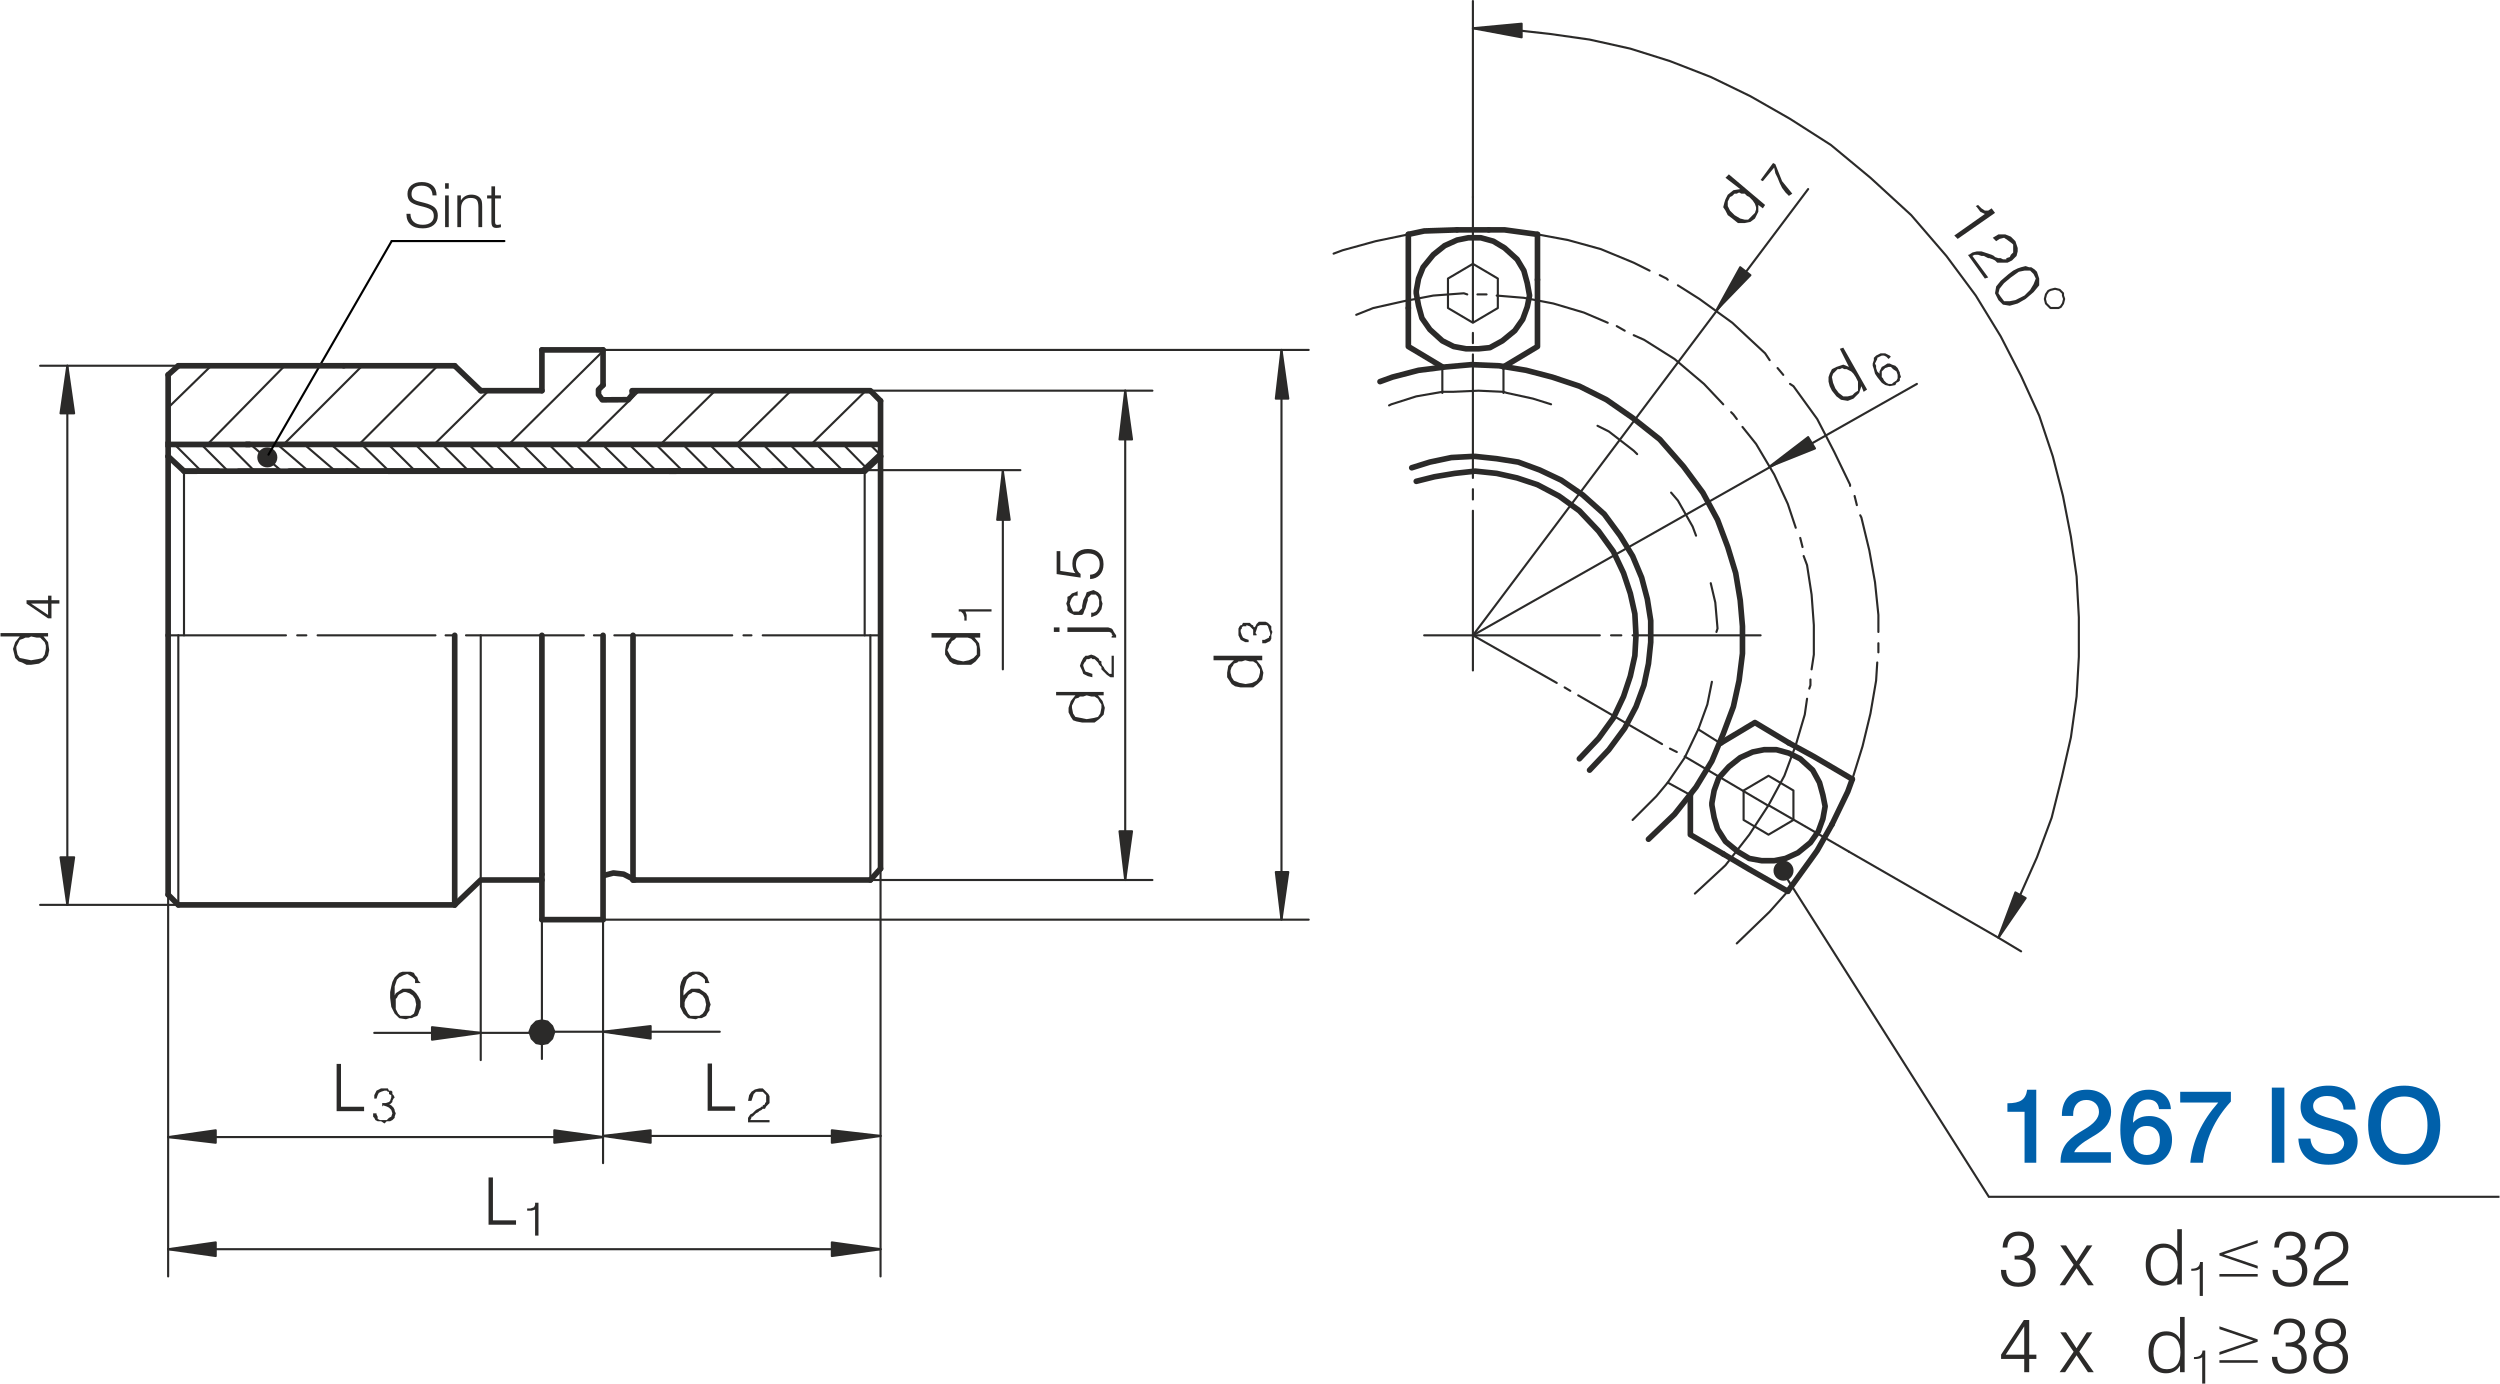 <?xml version="1.0" encoding="UTF-8"?> <svg xmlns="http://www.w3.org/2000/svg" xmlns:xlink="http://www.w3.org/1999/xlink" xml:space="preserve" width="1048px" height="580px" version="1.1" style="shape-rendering:geometricPrecision; text-rendering:geometricPrecision; image-rendering:optimizeQuality; fill-rule:evenodd; clip-rule:evenodd" viewBox="0 0 65562 36299"> <defs> <style type="text/css"> .str7 {stroke:#2B2A29;stroke-width:56;stroke-miterlimit:22.926} .str0 {stroke:#2B2A29;stroke-width:148;stroke-linecap:round;stroke-linejoin:round;stroke-miterlimit:22.926} .str2 {stroke:#2B2A29;stroke-width:150;stroke-linecap:round;stroke-linejoin:round;stroke-miterlimit:22.926} .str1 {stroke:#2B2A29;stroke-width:56;stroke-linecap:round;stroke-linejoin:round;stroke-miterlimit:22.926} .str5 {stroke:black;stroke-width:56;stroke-linecap:round;stroke-linejoin:round;stroke-miterlimit:22.926} .str6 {stroke:#2B2A29;stroke-width:56;stroke-linecap:round;stroke-linejoin:round;stroke-miterlimit:22.926} .str4 {stroke:#2B2A29;stroke-width:150;stroke-linecap:square;stroke-miterlimit:22.926} .str3 {stroke:#2B2A29;stroke-width:150;stroke-linecap:square;stroke-linejoin:round;stroke-miterlimit:22.926} .fil0 {fill:none} .fil2 {fill:none;fill-rule:nonzero} .fil1 {fill:#2B2A29} .fil5 {fill:#2B2A29} .fil3 {fill:#2B2A29;fill-rule:nonzero} .fil6 {fill:#2B2A29;fill-rule:nonzero} .fil4 {fill:#0060AA;fill-rule:nonzero} </style> </defs> <g id="Layer_x0020_2">  <line class="fil0 str0" x1="9089" y1="12362" x2="22392" y2="12362"></line> <line class="fil0 str0" x1="5709" y1="12362" x2="4817" y2="12362"></line> <line class="fil0 str0" x1="6614" y1="12362" x2="9089" y2="12362"></line> <line class="fil0 str0" x1="6614" y1="12362" x2="6252" y2="12362"></line> <circle class="fil1" cx="7000" cy="12000" r="263"></circle> <line class="fil2 str1" x1="5269" y1="12362" x2="4567" y2="11660"></line> <line class="fil2 str1" x1="5970" y1="12362" x2="5269" y2="11660"></line> <line class="fil2 str1" x1="6675" y1="12369" x2="5970" y2="11660"></line> <line class="fil2 str1" x1="9521" y1="12388" x2="8705" y2="11689"></line> <line class="fil2 str1" x1="8794" y1="12367" x2="7979" y2="11668"></line> <line class="fil2 str1" x1="8066" y1="12347" x2="7251" y2="11648"></line> <line class="fil2 str1" x1="7371" y1="12355" x2="6555" y2="11656"></line> <g id="_2209235041344"> <line class="fil2 str1" x1="10223" y1="12389" x2="9476" y2="11660"></line> <line class="fil2 str1" x1="10885" y1="12362" x2="10177" y2="11660"></line> </g> <line class="fil2 str1" x1="11586" y1="12362" x2="10885" y2="11660"></line> <line class="fil2 str1" x1="12287" y1="12362" x2="11586" y2="11660"></line> <line class="fil2 str1" x1="12988" y1="12362" x2="12287" y2="11660"></line> <line class="fil2 str1" x1="13690" y1="12362" x2="12988" y2="11660"></line> <line class="fil2 str1" x1="14391" y1="12362" x2="13690" y2="11660"></line> <line class="fil2 str1" x1="15092" y1="12362" x2="14391" y2="11660"></line> <line class="fil2 str1" x1="15813" y1="12371" x2="15092" y2="11660"></line> <line class="fil2 str1" x1="16521" y1="12378" x2="15793" y2="11660"></line> <line class="fil2 str1" x1="17230" y1="12378" x2="16495" y2="11660"></line> <line class="fil2 str1" x1="17903" y1="12362" x2="17196" y2="11660"></line> <line class="fil2 str1" x1="18604" y1="12362" x2="17903" y2="11660"></line> <line class="fil2 str1" x1="19306" y1="12362" x2="18604" y2="11660"></line> <line class="fil2 str1" x1="20007" y1="12362" x2="19306" y2="11660"></line> <line class="fil2 str1" x1="20708" y1="12362" x2="20007" y2="11660"></line> <line class="fil2 str1" x1="21409" y1="12362" x2="20708" y2="11660"></line> <line class="fil2 str1" x1="22111" y1="12362" x2="21409" y2="11660"></line> <line class="fil2 str1" x1="22742" y1="12304" x2="22111" y2="11660"></line> <line class="fil2 str1" x1="23075" y1="11926" x2="22812" y2="11660"></line> <line class="fil2 str2" x1="17541" y1="12362" x2="22584" y2="12362"></line> <line class="fil2 str2" x1="10171" y1="12362" x2="17727" y2="12362"></line> <line class="fil0 str3" x1="4398" y1="11660" x2="6479" y2="11661"></line> <line class="fil0 str4" x1="6502" y1="11659" x2="23037" y2="11659"></line> <line class="fil0 str5" x1="10263" y1="6324" x2="7030" y2="11928"></line> <line class="fil0 str5" x1="10263" y1="6324" x2="13219" y2="6324"></line> <path class="fil3" d="M10650 5610l105 0c1,90 30,161 86,211 57,50 136,76 238,76 90,0 160,-21 212,-61 51,-41 77,-96 77,-167 0,-66 -18,-116 -54,-151 -36,-34 -108,-65 -215,-93l-110 -27c-118,-31 -199,-69 -245,-116 -45,-46 -67,-112 -67,-196 0,-94 34,-169 102,-225 69,-57 160,-85 274,-85 121,0 216,31 284,93 68,61 103,147 104,258l-107 0c-2,-82 -27,-145 -77,-189 -49,-45 -119,-67 -209,-67 -84,0 -149,19 -196,57 -46,38 -69,92 -69,161 0,53 15,95 45,125 30,31 80,55 150,72l135 34c133,33 226,75 280,126 54,51 80,122 80,212 0,103 -35,184 -106,244 -70,60 -167,89 -289,89 -137,0 -243,-32 -317,-97 -74,-64 -111,-156 -111,-277l0 -7z"></path> <path id="1" class="fil3" d="M11664 4951l0 -144 96 0 0 144 -96 0zm0 1008l0 -832 96 0 0 832 -96 0z"></path> <path id="2" class="fil3" d="M11985 5959l0 -832 93 0 0 133c31,-51 70,-89 116,-115 46,-26 99,-39 159,-39 58,0 108,11 151,31 43,20 77,49 100,87 12,19 20,42 25,70 5,27 8,72 8,135l0 24 0 506 -99 0 0 -516c0,-97 -15,-163 -45,-198 -30,-35 -83,-52 -159,-52 -77,0 -139,24 -184,74 -45,49 -67,116 -67,201l0 491 -98 0z"></path> <path id="3" class="fil3" d="M12975 4888l0 239 154 0 0 79 -154 0 0 606c0,35 5,59 14,70 9,12 24,18 47,18 10,0 21,-1 34,-3 13,-2 32,-6 58,-12l1 77c-23,6 -45,11 -64,14 -19,3 -37,4 -55,4 -47,0 -81,-12 -101,-36 -20,-25 -30,-69 -30,-132l0 -606 -113 0 0 -79 113 0 0 -239 96 0z"></path> <line class="fil0 str1" x1="5527" y1="9596" x2="4398" y2="10696"></line> <line class="fil0 str1" x1="5409" y1="11679" x2="7456" y2="9596"></line> <line class="fil0 str1" x1="11470" y1="9596" x2="9382" y2="11684"></line> <line class="fil0 str1" x1="9495" y1="9591" x2="7408" y2="11678"></line> <line class="fil0 str1" x1="11388" y1="11649" x2="12807" y2="10250"></line> <line class="fil0 str1" x1="15808" y1="9210" x2="13321" y2="11674"></line> <line class="fil0 str1" x1="15319" y1="11670" x2="16759" y2="10250"></line> <line class="fil0 str1" x1="18750" y1="10250" x2="17315" y2="11660"></line> <line class="fil0 str1" x1="19301" y1="11665" x2="20741" y2="10250"></line> <line class="fil0 str1" x1="22702" y1="10250" x2="21241" y2="11686"></line> <line class="fil0 str1" x1="22553" y1="12360" x2="23088" y2="11855"></line> <path class="fil0 str0" d="M6894 12360l356 0m1754 0l10905 0m-13015 -2764l-2229 0m181 2767l2048 -3m0 -2764l2110 0m0 2764l-1427 0"></path> <line class="fil0 str0" x1="22821" y1="10250" x2="23088" y2="10517"></line> <path class="fil0 str1" d="M46384 21125l2110 1219m-9865 -5676l0 -3268m0 -297l0 -268m0 -297l0 -3239m0 -297l0 -268m0 -297l0 -3268m0 11499l-1278 0m1278 0l2199 1248m208 119l148 89m208 119l2199 1278m208 119l179 89m208 119l2169 1277m-7726 -3536l0 -921 3328 0m297 0l268 0m297 0l3357 0"></path> <path class="fil0 str0" d="M23088 11973l0 -1456m-18690 -683l0 2139m7518 -2377l683 654m27724 -2912l0 -1189m4011 15749l862 505m-862 -505l0 -1040"></path> <line class="fil0 str1" x1="44334" y1="20858" x2="43740" y2="20531"></line> <path class="fil0 str0" d="M44334 20858l0 0m802 -1367l-29 0"></path> <line class="fil0 str1" x1="45107" y1="19491" x2="44542" y2="19135"></line> <path class="fil0 str0" d="M45136 19491l892 -535 891 535m-9984 -10400l0 -1010m0 1010l892 535 0 0"></path> <path class="fil0 str1" d="M37827 9626l0 683m1604 0l0 -683"></path> <path class="fil0 str0" d="M39431 9626l0 0 892 -535 0 -1010m-3388 -743l0 -1189m0 1189l0 743m3388 0l0 -743m7250 12510l1010 594m-1693 2942l-1040 -594 -654 -387m1723 -2912l654 357"></path> <path class="fil0 str1" d="M47038 21512l-654 386m654 -386l0 -773 -654 -386 -653 386 0 773 653 386m-7755 -13431l654 -386 0 -773 -654 -386 -654 386 0 773 654 386z"></path> <line class="fil0 str0" x1="14204" y1="22938" x2="14204" y2="16668"></line> <line class="fil0 str0" x1="14204" y1="22938" x2="14204" y2="24127"></line> <polyline class="fil0 str0" points="11916,23740 12599,23087 14204,23087 "></polyline> <line class="fil0 str0" x1="11916" y1="23740" x2="4665" y2="23740"></line> <line class="fil0 str6" x1="12599" y1="23087" x2="12599" y2="16668"></line> <line class="fil0 str0" x1="11916" y1="16668" x2="11916" y2="23740"></line> <line class="fil0 str1" x1="22821" y1="16668" x2="22821" y2="23087"></line> <line class="fil0 str0" x1="14204" y1="9180" x2="14204" y2="10250"></line> <line class="fil0 str0" x1="15808" y1="10101" x2="15808" y2="9180"></line> <line class="fil0 str0" x1="15808" y1="16668" x2="15808" y2="24127"></line> <line class="fil0 str0" x1="14204" y1="10250" x2="12599" y2="10250"></line> <line class="fil0 str0" x1="22821" y1="23087" x2="23088" y2="22790"></line> <line class="fil0 str1" x1="4814" y1="16668" x2="4814" y2="12360"></line> <line class="fil0 str0" x1="4398" y1="11973" x2="4398" y2="16668"></line> <line class="fil0 str0" x1="16594" y1="23087" x2="16594" y2="16668"></line> <line class="fil0 str1" x1="4665" y1="16668" x2="4665" y2="23740"></line> <line class="fil0 str0" x1="23088" y1="11973" x2="23088" y2="22790"></line> <line class="fil0 str1" x1="22672" y1="16668" x2="22672" y2="12360"></line> <line class="fil0 str0" x1="22672" y1="12360" x2="20265" y2="12360"></line> <line class="fil0 str0" x1="22672" y1="12360" x2="23088" y2="11973"></line> <line class="fil0 str0" x1="22797" y1="10250" x2="16575" y2="10250"></line> <line class="fil0 str0" x1="16594" y1="23087" x2="22821" y2="23087"></line> <line class="fil0 str0" x1="14204" y1="24127" x2="15808" y2="24127"></line> <line class="fil0 str0" x1="9004" y1="9596" x2="11916" y2="9596"></line> <line class="fil0 str0" x1="4398" y1="9834" x2="4665" y2="9596"></line> <line class="fil0 str0" x1="4398" y1="23473" x2="4665" y2="23740"></line> <line class="fil0 str0" x1="4814" y1="12360" x2="4398" y2="11973"></line> <line class="fil0 str0" x1="15808" y1="9180" x2="14204" y2="9180"></line> <line class="fil0 str1" x1="7488" y1="16668" x2="4398" y2="16668"></line> <line class="fil0 str1" x1="8023" y1="16668" x2="7785" y2="16668"></line> <line class="fil0 str1" x1="11410" y1="16668" x2="8320" y2="16668"></line> <line class="fil0 str1" x1="11916" y1="16668" x2="11678" y2="16668"></line> <line class="fil0 str1" x1="15303" y1="16668" x2="12213" y2="16668"></line> <line class="fil0 str1" x1="15808" y1="16668" x2="15570" y2="16668"></line> <line class="fil0 str1" x1="19196" y1="16668" x2="16105" y2="16668"></line> <line class="fil0 str1" x1="19701" y1="16668" x2="19493" y2="16668"></line> <line class="fil0 str1" x1="23088" y1="16668" x2="19998" y2="16668"></line> <line class="fil0 str0" x1="4398" y1="16668" x2="4398" y2="23473"></line> <polyline class="fil0 str0" points="38213,6031 37351,6060 36935,6149 "></polyline> <path class="fil0 str1" d="M48583 20442l268 -862 208 -861 148 -862 30 -476m30 -267l0 -238m0 -297l0 -446 -89 -861 -149 -832 -208 -862 -30 -59m-89 -268l-59 -238m-119 -267l0 -30 -416 -861 -446 -862 -624 -862 -89 -59m-178 -238l-149 -178m-208 -208l-119 -179 -861 -802 -862 -624 -565 -357m-267 -148l-30 -30 -178 -89m-268 -119l-416 -208 -861 -356 -862 -238 -802 -149m-3388 0l-861 179 -862 237 -238 89m11410 14471l416 -772 298 -802 237 -803 60 -416m59 -267l30 -89 0 -149m30 -267l59 -387 0 -772 -59 -802 -119 -773 -89 -238m-30 -237l-60 -238m-118 -268l-208 -624 -357 -772 -475 -802 -357 -446m-149 -208l-89 -119 -59 -60m-208 -207l-505 -535 -773 -654 -802 -505 -268 -119m-237 -119l-208 -119m-238 -89l-624 -267 -802 -238 -773 -149 -713 -59m-267 -30l-238 0m-268 0l-89 -30 -802 60 -773 148 -802 179 -446 178m8885 15184l802 -743 624 -802 505 -773"></path> <path class="fil0 str0" d="M41422 19907l505 -535 387 -535 267 -564 178 -535 119 -535 30 -535 -30 -564 -119 -535 -178 -535 -267 -565 -387 -535 -505 -534 -535 -387 -564 -297 -535 -178 -535 -119 -565 -59 -535 59 -534 89 -476 119m4547 7577l505 -535 416 -564 297 -565 208 -564 119 -565 59 -564 0 -565 -89 -565 -149 -564 -237 -565 -327 -535 -416 -564 -565 -505 -564 -387 -565 -267 -564 -208 -565 -89 -565 -60 -59 0 -565 30 -564 119 -476 149"></path> <polyline class="fil0 str1" points="37827,10280 37143,10399 36489,10607 36430,10636 "></polyline> <polyline class="fil0 str0" points="43235,22017 43918,21363 44483,20650 44899,19967 45196,19253 45463,18540 45612,17857 45701,17144 45701,16431 45642,15747 45523,15034 45315,14351 45047,13637 44661,12924 44156,12241 43532,11528 42819,10963 42135,10488 41422,10131 40709,9893 40026,9715 39312,9596 38599,9566 37916,9626 37203,9715 36519,9893 36192,10012 "></polyline> <path class="fil0 str1" d="M42819 21512l624 -624 297 -357 446 -654 326 -683 30 -59m-5111 -8855l-653 -30 -684 30 -267 0m6715 8855l238 -654 119 -594m119 -1308l29 -89 -59 -683 -119 -506m-386 -1248l-89 -237 -387 -684 -178 -208m-891 -1010l-90 -89 -653 -505 -297 -149m-1219 -564l-475 -149 -684 -149 -89 -29"></path> <polyline class="fil0 str0" points="40323,6149 39461,6031 39045,6031 "></polyline> <polyline class="fil0 str1" points="45552,24751 46414,23919 46890,23384 "></polyline> <polygon class="fil0 str0" points="44899,21125 44958,21452 45047,21749 45255,22076 45582,22344 45879,22522 46206,22581 46533,22581 46830,22522 47157,22373 47484,22106 47692,21809 47811,21482 47870,21155 47811,20858 47722,20531 47543,20204 47216,19907 46919,19759 46592,19669 46266,19669 45968,19729 45642,19877 45344,20115 45077,20412 44958,20739 44899,21066 "></polygon> <polyline class="fil0 str0" points="37143,7694 37203,8021 37292,8348 37500,8645 37827,8942 38124,9091 38451,9151 38778,9151 39075,9121 39402,8942 39728,8675 39936,8378 40055,8051 40115,7754 40055,7427 39966,7100 39788,6803 39461,6506 39164,6328 38837,6238 38510,6238 38213,6298 37886,6446 37589,6684 37322,7011 37203,7308 37143,7635 37143,7694 "></polyline> <polyline class="fil0 str0" points="46890,23384 47514,22522 47662,22314 48048,21631 "></polyline> <polyline class="fil0 str0" points="48048,21631 48464,20769 48583,20442 "></polyline> <line class="fil0 str0" x1="39045" y1="6031" x2="38213" y2="6031"></line> <path class="fil1" d="M45493 5644l149 89 118 30 90 0 178 -178 30 -89 0 -60 -30 -89 -60 -89 -89 -89 -59 -30 -60 -59 -89 0 -59 -30 -60 30 -59 0 -59 59 -60 30 -59 119 0 118 59 119 119 119zm-149 -1070l951 803 -59 89 -119 -89 0 178 -89 178 -119 89 -149 30 -178 0 -148 -119 -119 -89 -60 -119 -59 -89 30 -119 29 -89 60 -119 148 -119 179 -29 -387 -297 89 -90z"></path> <path class="fil1" d="M48138 10190l89 119 119 90 118 0 119 -30 60 -60 89 -59 0 -238 -60 -119 -59 -89 -59 -59 -119 -60 -60 0 -59 -29 -60 29 -59 0 -119 119 -30 89 30 149 60 148zm208 -1069l624 1099 -90 60 -59 -149 -59 178 -149 149 -149 59 -178 -29 -119 -89 -119 -149 -59 -119 -30 -119 0 -119 30 -89 59 -119 119 -59 179 -60 148 60 -238 -475 90 -30z"></path> <path class="fil1" d="M32656 17946l179 -30 118 -59 60 -89 30 -119 0 -89 -60 -89 -30 -60 -89 -59 -89 0 -119 -30 -89 30 -89 0 -30 29 -89 30 -30 60 -29 29 -30 89 0 60 30 119 59 89 149 59 148 30zm-832 -743l1278 0 0 119 -149 0 119 149 60 178 -30 178 -119 119 -119 89 -327 0 -148 -30 -89 -59 -119 -178 0 -119 30 -178 148 -149 -535 0 0 -119z"></path> <path class="fil1" d="M28496 18867l179 -30 118 -29 60 -89 30 -149 0 -89 -60 -89 -30 -60 -89 -59 -89 0 -119 -30 -89 30 -89 0 -30 30 -89 29 -89 179 0 59 30 149 59 89 149 29 148 30zm-802 -713l1248 0 0 89 -149 0 119 149 60 178 -30 178 -119 119 -119 89 -327 0 -148 -29 -89 -30 -60 -89 -59 -119 0 -119 59 -178 119 -149 -505 0 0 -89z"></path> <path class="fil1" d="M25257 17352l149 -30 119 -59 89 -90 0 -208 -30 -89 -119 -119 -89 -29 -297 0 -59 59 -60 30 -29 59 -30 30 -30 89 -30 60 60 118 59 90 149 59 148 30zm-832 -743l1278 0 0 119 -148 0 118 148 30 179 0 148 -119 149 -119 89 -356 0 -119 -30 -89 -59 -119 -179 0 -118 30 -179 119 -148 -506 0 0 -119z"></path> <path class="fil1" d="M802 17322l179 -30 118 -29 60 -90 30 -148 0 -89 -30 -89 -119 -119 -89 0 -149 -30 -59 30 -89 0 -60 29 -89 30 -89 178 0 60 30 148 59 90 297 59zm-802 -713l1248 0 0 89 -119 0 119 149 30 208 -30 148 -89 119 -149 89 -208 30 -119 0 -118 -60 -90 -29 -89 -89 -59 -238 59 -178 119 -149 -505 0 0 -89z"></path> <polygon class="fil1" points="26000,16044 25317,16044 25347,16133 25347,16282 25287,16282 25287,16193 25257,16104 25198,16044 25139,16044 25139,15985 26000,15985 "></polygon> <polygon class="fil1" points="29209,17768 29120,17768 29031,17708 28883,17560 28883,17500 28823,17441 28793,17381 28704,17292 28645,17292 28615,17263 28556,17292 28496,17292 28467,17352 28437,17381 28407,17441 28407,17471 28437,17560 28467,17619 28645,17679 28645,17768 28526,17738 28407,17679 28377,17589 28318,17471 28348,17381 28407,17263 28467,17203 28526,17203 28615,17173 28704,17203 28793,17263 28823,17292 28823,17322 28883,17352 28883,17411 28912,17471 28942,17500 28972,17560 29091,17679 29150,17679 29150,17203 29209,17203 "></polygon> <polygon class="fil1" points="33102,16876 33102,16787 33161,16787 33280,16728 33280,16698 33310,16668 33310,16609 33251,16431 33221,16401 33043,16401 32983,16431 32924,16609 32953,16639 32953,16668 32864,16668 32864,16520 32775,16431 32686,16401 32686,16431 32597,16431 32567,16460 32567,16490 32537,16520 32537,16579 32567,16668 32597,16728 32656,16757 32745,16787 32745,16847 32656,16847 32537,16787 32478,16668 32478,16490 32508,16431 32537,16401 32567,16401 32597,16341 32775,16341 32835,16401 32864,16401 32864,16431 32894,16460 32924,16431 32953,16371 33013,16312 33191,16312 33251,16341 33340,16431 33340,16520 33369,16579 33340,16668 33340,16757 33310,16817 33191,16876 "></polygon> <path class="fil1" d="M1248 15836l-446 0 446 297 0 -297zm297 0l-208 0 0 387 -89 0 -565 -387 0 -89 565 0 0 -119 89 0 0 119 208 0 0 89z"></path> <path class="fil1" d="M27635 16460l148 0 0 119 -148 0 0 -119zm1634 268l-119 0 0 -30 30 -30 -30 -29 0 -30 -59 -30 -1100 0 0 -119 1070 0 89 30 30 30 29 59 60 89 0 60z"></path> <polygon class="fil1" points="28615,16193 28615,16074 28675,16074 28734,16044 28764,16015 28823,15896 28823,15747 28793,15658 28734,15599 28615,15599 28526,15688 28526,15747 28496,15836 28467,15955 28437,16015 28407,16104 28377,16133 28169,16133 28051,16074 27991,16015 27991,15925 27961,15836 27991,15747 27991,15658 28051,15628 28110,15569 28199,15539 28259,15509 28259,15628 28169,15628 28110,15688 28080,15747 28051,15836 28080,15925 28140,16044 28288,16044 28377,15955 28377,15896 28407,15747 28467,15628 28496,15539 28585,15509 28675,15480 28734,15509 28793,15539 28853,15599 28883,15658 28883,15747 28912,15836 28883,15985 28823,16074 28764,16133 "></polygon> <path class="fil1" d="M49386 9923l29 59 60 60 59 30 89 0 30 -30 89 -60 30 -59 0 -89 -30 -89 -89 -60 -59 -59 -60 0 -89 30 -89 89 0 148 30 30zm-90 -119l0 -59 60 -119 59 -30 89 -59 60 0 59 29 89 30 60 60 59 119 0 29 30 89 -30 30 0 59 -29 30 -60 30 -30 59 -148 30 -119 -30 -89 -59 -119 -149 -59 -89 -30 -119 -30 -89 0 -59 30 -89 0 -60 59 -59 119 -60 119 0 119 60 30 29 -60 60 -59 -60 -60 -29 -59 0 -60 29 -59 30 0 30 -59 119 29 59 0 60 30 89 59 59z"></path> <polygon class="fil1" points="46919,5139 46830,5050 46741,4931 46682,4812 46622,4664 46563,4545 46533,4396 46236,4753 46176,4723 46503,4277 46563,4307 46741,4753 47008,5080 "></polygon> <path class="fil1" d="M17948 26325l0 90 89 178 59 59 238 0 89 -59 59 -89 30 -149 -30 -148 -59 -89 -89 -60 -119 -30 -59 0 -30 30 -60 30 -29 30 -30 59 -30 30 -29 89 0 29zm-30 -207l119 -119 89 -60 208 0 178 119 60 89 29 119 30 89 -30 89 0 60 -59 89 -30 59 -59 30 -60 30 -89 0 -59 29 -208 -29 -119 -119 -89 -178 0 -535 29 -119 60 -119 89 -59 59 -60 90 -30 178 0 89 30 119 119 30 89 29 60 -119 0 0 -90 -59 -59 -89 -59 -89 -30 -89 30 -30 29 -60 30 -59 59 -59 179 -30 119 0 119z"></path> <path class="fil1" d="M10370 26325l0 149 60 119 59 59 268 0 89 -59 30 -89 29 -149 -29 -148 -60 -89 -89 -60 -89 -30 -60 0 -118 60 -30 30 -30 59 -30 30 0 118zm-29 -207l29 -60 179 -119 208 0 89 60 59 59 60 89 59 119 0 178 -30 60 -29 89 -30 59 -89 30 -60 30 -59 0 -89 29 -178 -29 -119 -119 -89 -178 -30 -238 0 -149 30 -148 29 -119 60 -119 119 -119 89 -30 208 0 89 30 30 60 59 59 30 89 59 60 -148 0 0 -90 -60 -59 -89 -59 -59 -30 -90 30 -118 59 -60 59 -59 179 0 238z"></path> <polygon class="fil1" points="9776,29208 9865,29208 9865,29237 9895,29297 9895,29356 9954,29386 10133,29386 10192,29327 10252,29297 10281,29208 10252,29119 10192,29059 10133,29030 10044,29000 10014,29030 10014,28940 10103,28940 10192,28911 10222,28881 10252,28792 10252,28732 10192,28703 10192,28643 10162,28643 10133,28614 10073,28614 9984,28643 9925,28673 9895,28732 9865,28822 9806,28822 9806,28732 9865,28614 9984,28554 10162,28554 10192,28614 10252,28614 10281,28643 10281,28703 10311,28732 10341,28792 10311,28822 10281,28881 10281,28911 10222,28970 10192,28970 10252,29000 10311,29059 10341,29119 10341,29148 10370,29208 10341,29297 10341,29327 10281,29386 10222,29416 10133,29416 10073,29475 9984,29416 9895,29416 9836,29386 9806,29327 9776,29297 "></polygon> <polygon class="fil1" points="19612,29445 19612,29327 19671,29237 19730,29208 19820,29119 19879,29089 19938,29059 19968,29030 19998,29030 19998,29000 20057,28970 20057,28940 20087,28911 20087,28732 19998,28643 19820,28643 19760,28703 19701,28881 19612,28881 19641,28732 19701,28643 19790,28584 19909,28554 19998,28554 20146,28703 20176,28762 20176,28940 20087,29030 20057,29089 19998,29089 19968,29119 19909,29148 19879,29178 19820,29208 19730,29297 19701,29297 19701,29327 19671,29386 20176,29386 20176,29445 "></polygon> <polygon class="fil1" points="14025,32417 14025,31734 13936,31763 13817,31763 13817,31704 13906,31704 13996,31674 14025,31615 14025,31555 14114,31555 14114,32417 "></polygon> <polygon class="fil1" points="51258,6179 52060,5614 51941,5555 51852,5436 51822,5406 51882,5377 51971,5466 52060,5525 52149,5525 52238,5466 52327,5585 51347,6268 "></polygon> <polygon class="fil1" points="51614,6684 51644,6684 51733,6625 51852,6595 51971,6595 52238,6684 52298,6714 52327,6744 52416,6773 52476,6773 52535,6803 52624,6803 52624,6773 52714,6744 52743,6684 52803,6625 52803,6417 52773,6387 52654,6298 52565,6238 52446,6268 52357,6328 52268,6238 52416,6149 52595,6149 52743,6209 52862,6328 52922,6506 52922,6595 52892,6714 52773,6833 52654,6892 52387,6892 52327,6833 52268,6803 52179,6773 52149,6773 52030,6714 51971,6714 51882,6684 51793,6684 51733,6714 52149,7279 52060,7308 "></polygon> <path class="fil1" d="M52743 7279l-178 148 -119 149 -30 118 60 90 89 118 149 0 148 -29 238 -119 149 -149 89 -148 59 -149 -59 -119 -89 -89 -149 0 -149 30 -208 149zm-59 -90l119 -89 119 -59 89 -30 119 -30 89 30 59 0 89 59 60 60 59 178 0 178 -148 179 -208 178 -208 119 -208 59 -179 -29 -119 -119 -89 -179 30 -178 119 -148 208 -179z"></path> <line class="fil0 str1" x1="1753" y1="23740" x2="1753" y2="9596"></line> <line class="fil0 str1" x1="1040" y1="9596" x2="4665" y2="9596"></line> <line class="fil0 str1" x1="4665" y1="23740" x2="1040" y2="23740"></line> <polygon class="fil1 str1" points="1753,9596 1931,10844 1575,10844 "></polygon> <polygon class="fil1 str1" points="1753,23740 1575,22492 1931,22492 "></polygon> <path class="fil0 str1" d="M33607 24127l0 -14947m713 0l-18512 0m0 14947l18512 0"></path> <polygon class="fil1 str1" points="33607,9180 33785,10458 33459,10458 "></polygon> <polygon class="fil1 str1" points="33607,24127 33459,22879 33785,22879 "></polygon> <line class="fil0 str1" x1="22821" y1="10250" x2="30220" y2="10250"></line> <line class="fil0 str1" x1="30220" y1="23087" x2="22821" y2="23087"></line> <line class="fil0 str1" x1="29507" y1="23087" x2="29507" y2="10250"></line> <polygon class="fil1 str1" points="29507,10250 29685,11528 29358,11528 "></polygon> <polygon class="fil1 str1" points="29507,23087 29358,21809 29685,21809 "></polygon> <line class="fil0 str1" x1="15808" y1="24127" x2="15808" y2="30515"></line> <line class="fil0 str1" x1="15808" y1="29802" x2="23088" y2="29802"></line> <polygon class="fil1 str1" points="23088,29802 21811,29980 21811,29654 "></polygon> <polygon class="fil1 str1" points="15808,29802 17056,29654 17056,29980 "></polygon> <line class="fil0 str1" x1="14204" y1="24127" x2="14204" y2="27782"></line> <line class="fil0 str1" x1="15808" y1="27068" x2="14204" y2="27068"></line> <line class="fil0 str1" x1="15808" y1="27068" x2="18869" y2="27068"></line> <polygon class="fil1 str1" points="15808,27068 17056,26920 17056,27247 "></polygon> <polygon class="fil1 str1" points="14530,27068 14471,26920 14352,26801 14204,26771 14055,26801 13936,26920 13877,27068 13936,27247 14055,27366 14204,27395 14352,27366 14471,27247 "></polygon> <line class="fil0 str1" x1="12599" y1="27811" x2="12599" y2="23087"></line> <line class="fil0 str1" x1="12599" y1="27098" x2="9806" y2="27098"></line> <line class="fil0 str1" x1="12599" y1="27098" x2="14204" y2="27098"></line> <polygon class="fil1 str1" points="14322,27098 14322,27039 14263,26979 14144,26979 14085,27039 14085,27158 14144,27217 14204,27247 14263,27217 14322,27158 "></polygon> <polygon class="fil1 str1" points="12599,27098 11321,27276 11321,26949 "></polygon> <line class="fil0 str1" x1="4398" y1="29832" x2="15808" y2="29832"></line> <polygon class="fil1 str1" points="15808,29832 14530,29980 14530,29654 "></polygon> <polygon class="fil1 str1" points="4398,29832 5646,29654 5646,29980 "></polygon> <line class="fil0 str1" x1="4398" y1="23473" x2="4398" y2="33487"></line> <line class="fil0 str1" x1="23088" y1="33487" x2="23088" y2="22790"></line> <line class="fil0 str1" x1="4398" y1="32774" x2="23088" y2="32774"></line> <polygon class="fil1 str1" points="23088,32774 21811,32952 21811,32595 "></polygon> <polygon class="fil1 str1" points="4398,32774 5646,32595 5646,32952 "></polygon> <line class="fil0 str1" x1="38629" y1="16668" x2="47424" y2="4961"></line> <polygon class="fil1 str1" points="45018,8140 45642,7011 45909,7219 "></polygon> <line class="fil0 str1" x1="38629" y1="16668" x2="50277" y2="10072"></line> <polygon class="fil1 str1" points="46414,12241 47424,11468 47603,11765 "></polygon> <path class="fil0 str1" d="M52416 24602l595 357m-14382 -24218l0 -713m9865 22316l3922 2258m-13787 -19433l0 -4428m13787 23861l535 -1040 476 -1070 386 -1040 268 -1069 237 -1040 149 -1070 59 -1040 0 -1040 -59 -1070 -149 -1040 -208 -1070 -267 -1040 -357 -1069 -475 -1040 -535 -1040 -654 -1070 -772 -1040 -922 -1070 -1069 -980 -1040 -862 -1070 -684 -1040 -594 -1040 -505 -1070 -416 -1040 -327 -1069 -238 -1040 -148 -1070 -119 -951 -30"></path> <polygon class="fil1 str1" points="52416,24602 52862,23413 53130,23562 "></polygon> <polygon class="fil1 str1" points="38629,741 39907,622 39907,979 "></polygon> <path class="fil0 str1" d="M54110 7694l0 60 30 89 -30 119 -59 89 -60 30 -208 0 -119 -119 -29 -119 29 -119 60 -89 59 -30 119 -29 119 29 89 89m-27813 4666l0 5200"></path> <polygon class="fil1 str1" points="26297,12360 26476,13637 26149,13637 "></polygon> <polygon class="fil1" points="12804,32131 12804,30891 12919,30891 12919,32016 13525,32016 13525,32131 "></polygon> <polygon class="fil1" points="8818,29152 8818,27912 8933,27912 8933,29036 9539,29036 9539,29152 "></polygon> <polygon class="fil1" points="18552,29142 18552,27902 18667,27902 18667,29027 19273,29027 19273,29142 "></polygon> <polyline class="fil0 str0" points="15808,10102 15689,10224 15689,10356 15788,10490 16468,10486 16573,10356 16573,10256 "></polyline> <polyline class="fil0 str0" points="16639,23084 16348,22934 16080,22903 15851,22963 "></polyline> <path class="fil4" d="M53170 28589l239 0 0 1916 -307 0 0 -1337 -450 0 0 -223c171,0 295,-27 374,-82 79,-54 127,-146 144,-274z"></path> <path id="1" class="fil4" d="M54405 30228l962 0 0 277 -1322 0 0 -8c0,-174 39,-322 116,-443 77,-122 209,-240 394,-354 25,-15 61,-37 110,-66 259,-151 389,-305 389,-460 0,-93 -30,-169 -92,-228 -62,-59 -142,-88 -240,-88 -107,0 -191,35 -253,104 -61,69 -92,164 -92,285l0 30 -296 0 0 -13c0,-212 58,-377 174,-496 116,-119 277,-179 483,-179 190,0 343,54 460,160 116,107 174,247 174,422 0,128 -35,241 -105,340 -71,99 -184,194 -339,285l-53 31c-278,161 -434,294 -470,401z"></path> <path id="2" class="fil4" d="M56308 29540c-108,0 -193,34 -254,101 -63,68 -94,161 -94,278 0,117 32,209 95,279 63,70 148,104 253,104 106,0 190,-35 252,-106 62,-70 93,-167 93,-292 0,-111 -31,-200 -94,-265 -62,-66 -146,-99 -251,-99zm633 -441l-311 0c-9,-82 -38,-145 -87,-188 -50,-43 -117,-64 -203,-64 -123,0 -217,50 -282,150 -65,100 -103,253 -112,459 56,-62 118,-107 187,-134 68,-28 149,-42 244,-42 173,0 315,57 427,173 111,115 167,263 167,443 0,201 -60,362 -180,483 -119,121 -278,181 -475,181 -227,0 -400,-79 -521,-236 -121,-158 -181,-385 -181,-682 0,-340 64,-600 192,-781 128,-181 313,-272 554,-272 170,0 307,46 411,137 103,92 161,216 170,373z"></path> <path id="3" class="fil4" d="M57185 28644l1330 0 0 255c-217,238 -386,488 -505,752 -121,263 -196,548 -227,854l-333 0c29,-286 104,-559 225,-819 121,-260 290,-513 508,-760l-998 0 0 -282z"></path> <polygon id="4" class="fil4" points="59589,28534 59918,28534 59918,30505 59589,30505 "></polygon> <path id="5" class="fil4" d="M61785 29110l-313 1c-7,-112 -49,-199 -126,-262 -78,-64 -181,-95 -310,-95 -107,0 -195,25 -262,75 -68,49 -102,111 -102,186 0,74 30,136 89,184 60,47 186,96 377,145 290,73 480,152 568,238 89,85 134,205 134,359 0,185 -70,334 -209,447 -138,113 -324,169 -556,169 -244,0 -435,-59 -571,-177 -136,-117 -209,-286 -219,-508l318 0c9,128 57,227 144,297 87,71 205,106 355,106 112,0 204,-27 276,-82 72,-54 108,-121 108,-200 0,-31 -10,-67 -30,-107 -20,-40 -46,-73 -77,-102 -52,-47 -167,-93 -346,-137 -38,-9 -67,-17 -87,-21 -220,-58 -376,-132 -466,-222 -91,-89 -137,-211 -137,-366 0,-164 67,-298 200,-401 133,-103 311,-155 532,-155 215,0 387,57 515,170 128,113 193,266 195,458z"></path> <path id="6" class="fil4" d="M63063 28767c-193,0 -342,67 -450,199 -108,133 -162,318 -162,555 0,237 54,421 162,554 108,133 257,200 450,200 191,0 340,-67 448,-200 108,-133 162,-317 162,-554 0,-237 -54,-422 -161,-555 -108,-132 -257,-199 -449,-199zm0 -285c292,0 523,93 691,278 169,185 254,439 254,761 0,322 -85,576 -254,761 -168,185 -399,278 -691,278 -294,0 -525,-92 -694,-277 -168,-185 -253,-439 -253,-762 0,-323 85,-577 253,-761 169,-185 400,-278 694,-278z"></path> <circle class="fil1" cx="46778" cy="22843" r="263"></circle> <polyline class="fil0 str7" points="46814,22959 52165,31399 65562,31399 "></polyline> <g id="_2208666129488"> <path class="fil3" d="M52482 33316l137 1c1,106 29,187 83,245 55,58 131,87 229,87 105,0 186,-27 241,-81 56,-54 84,-132 84,-233 0,-99 -29,-172 -87,-220 -58,-47 -147,-71 -267,-71 -18,0 -30,0 -38,0 -9,0 -16,1 -23,2l-1 -106c7,0 15,1 27,2 10,1 18,1 24,1 108,0 190,-23 245,-68 54,-45 82,-112 82,-201 0,-76 -25,-138 -74,-185 -49,-47 -115,-70 -196,-70 -93,0 -165,26 -216,80 -51,53 -78,130 -81,230l-125 0c5,-132 44,-235 119,-308 75,-74 177,-111 305,-111 122,0 219,33 291,98 72,66 108,155 108,267 0,70 -16,132 -49,184 -33,51 -82,93 -146,124 77,23 137,65 178,126 41,61 61,137 61,229 0,130 -40,232 -122,308 -81,76 -192,114 -331,114 -143,0 -255,-39 -336,-117 -82,-78 -122,-186 -122,-323l0 -4z"></path> <polygon id="1" class="fil3" points="54021,33720 54389,33183 54038,32673 54190,32673 54465,33091 54735,32673 54881,32673 54538,33181 54919,33720 54766,33720 54466,33274 54166,33720 "></polygon> <path id="2" class="fil3" d="M56410 33177c0,141 31,250 93,327 62,78 149,117 259,117 115,0 203,-39 264,-115 61,-77 92,-186 92,-329 0,-141 -31,-251 -93,-328 -61,-77 -149,-116 -263,-116 -112,0 -199,39 -260,115 -61,76 -92,186 -92,329zm819 -928l0 1450 -121 0 0 -177c-40,69 -91,120 -153,154 -62,34 -134,52 -216,52 -141,0 -253,-49 -335,-148 -82,-98 -123,-233 -123,-403 0,-169 42,-304 125,-402 84,-99 198,-149 341,-149 82,0 153,18 214,52 61,35 110,87 147,156l0 -585 121 0z"></path> <path id="3" class="fil3" d="M59608 33316l137 1c1,106 29,187 84,245 54,58 131,87 228,87 106,0 186,-27 242,-81 56,-54 84,-132 84,-233 0,-99 -29,-172 -88,-220 -58,-47 -147,-71 -267,-71 -17,0 -30,0 -38,0 -9,0 -16,1 -22,2l-1 -106c6,0 15,1 26,2 11,1 19,1 24,1 108,0 190,-23 245,-68 55,-45 82,-112 82,-201 0,-76 -24,-138 -74,-185 -49,-47 -114,-70 -196,-70 -93,0 -165,26 -215,80 -51,53 -78,130 -82,230l-125 0c5,-132 45,-235 120,-308 75,-74 176,-111 304,-111 122,0 219,33 291,98 72,66 108,155 108,267 0,70 -16,132 -49,184 -33,51 -81,93 -146,124 78,23 137,65 178,126 41,61 62,137 62,229 0,130 -41,232 -123,308 -81,76 -191,114 -331,114 -142,0 -254,-39 -336,-117 -81,-78 -122,-186 -122,-323l0 -4z"></path> <path id="4" class="fil3" d="M60679 33720c0,-5 0,-12 -1,-22 0,-9 -1,-16 -1,-21 0,-100 28,-190 82,-270 54,-79 143,-157 266,-234 30,-19 73,-45 130,-78 115,-68 190,-120 222,-154 31,-33 52,-67 65,-101 13,-34 20,-74 20,-119 0,-93 -26,-165 -79,-218 -52,-52 -125,-78 -217,-78 -104,0 -183,30 -239,91 -55,60 -83,148 -84,262l-131 0c4,-150 46,-266 125,-347 79,-81 190,-121 333,-121 131,0 235,36 312,110 77,74 115,173 115,297 0,59 -9,112 -27,158 -18,47 -46,91 -85,133 -44,48 -135,110 -272,187 -43,24 -76,43 -99,57 -103,60 -178,118 -225,173 -47,55 -72,115 -78,182l779 0 0 113 -911 0z"></path> <path id="5" class="fil3" d="M57697 34000l0 -711c-20,18 -46,31 -80,39 -33,8 -76,12 -128,12l-13 0 0 -54 5 0c74,0 130,-15 165,-43 36,-28 56,-73 60,-133l74 -1 0 891 -83 0z"></path> <path class="fil3" d="M53093 35541l0 -742 -486 742 486 0zm0 460l0 -349 -607 0 0 -113 597 -908 141 0 0 910 188 0 0 111 -188 0 0 349 -131 0z"></path> <polygon id="1" class="fil3" points="54021,36001 54389,35464 54038,34954 54190,34954 54465,35372 54735,34954 54881,34954 54538,35462 54919,36001 54766,36001 54466,35556 54166,36001 "></polygon> <path id="2" class="fil3" d="M56483 35479c0,140 31,250 93,327 62,78 149,116 259,116 115,0 203,-38 264,-114 61,-77 92,-187 92,-329 0,-142 -31,-251 -93,-329 -61,-77 -149,-115 -263,-115 -112,0 -199,38 -260,114 -61,77 -92,187 -92,330zm819 -928l0 1450 -121 0 0 -177c-40,68 -91,119 -153,154 -62,34 -134,51 -216,51 -141,0 -253,-49 -335,-147 -82,-99 -123,-233 -123,-403 0,-170 42,-304 125,-403 84,-99 198,-148 341,-148 82,0 153,17 214,52 61,35 110,86 147,155l0 -584 121 0z"></path> <path id="3" class="fil3" d="M59593 35597l137 1c2,106 30,188 84,246 55,57 131,86 229,86 105,0 185,-27 241,-81 56,-54 84,-132 84,-233 0,-99 -29,-172 -87,-219 -58,-48 -148,-72 -268,-72 -17,0 -30,0 -38,0 -8,1 -16,1 -22,2l-1 -106c7,0 15,1 26,2 11,1 19,1 24,1 109,0 190,-22 245,-68 55,-45 83,-112 83,-200 0,-77 -25,-139 -74,-186 -49,-47 -115,-70 -196,-70 -93,0 -165,26 -216,80 -51,53 -78,130 -81,230l-125 0c4,-132 44,-235 119,-308 75,-74 177,-111 305,-111 122,0 219,33 291,99 72,66 108,154 108,266 0,71 -17,132 -50,184 -32,52 -81,93 -146,124 78,24 138,65 179,126 41,61 61,138 61,230 0,129 -41,232 -122,308 -82,75 -192,113 -331,113 -143,0 -255,-39 -336,-117 -82,-78 -123,-185 -123,-323l0 -4z"></path> <path id="4" class="fil3" d="M60814 35620c0,90 30,164 89,222 60,57 136,86 230,86 96,0 172,-29 231,-87 58,-58 87,-135 87,-231 0,-92 -28,-164 -85,-217 -56,-53 -134,-80 -233,-80 -101,0 -179,27 -235,80 -56,54 -84,129 -84,227zm48 -662c0,77 24,137 72,182 48,44 115,66 199,66 85,0 151,-22 200,-66 48,-45 72,-105 72,-182 0,-80 -24,-143 -73,-190 -49,-47 -115,-70 -199,-70 -83,0 -149,23 -198,70 -48,46 -73,110 -73,190zm60 296c-66,-34 -114,-75 -145,-125 -32,-49 -48,-107 -48,-175 0,-110 37,-198 110,-264 73,-66 171,-99 294,-99 124,0 222,33 294,99 73,66 109,154 109,264 0,68 -15,126 -47,175 -31,50 -79,91 -144,125 76,30 136,77 179,140 43,64 65,138 65,222 0,130 -41,234 -123,311 -82,76 -193,114 -333,114 -141,0 -252,-38 -333,-114 -82,-77 -123,-181 -123,-311 0,-84 21,-158 64,-222 43,-63 104,-110 181,-140z"></path> <path id="5" class="fil3" d="M57762 36299l0 -693c-20,18 -45,30 -78,38 -33,8 -75,12 -125,12l-13 0 0 -53 5 0c73,0 126,-14 161,-42 35,-27 55,-71 58,-129l72 -1 0 868 -80 0z"></path> <g> <polygon class="fil5" points="59218,35140 59218,35200 58214,35546 58214,35470 59103,35170 58214,34871 58214,34796 "></polygon> <polygon class="fil5" points="59218,35685 59218,35753 58214,35753 58214,35685 "></polygon> </g> <g> <polygon class="fil5" points="58214,32879 58214,32938 59218,33284 59218,33209 58329,32909 59218,32610 59218,32535 "></polygon> <polygon class="fil5" points="58214,33424 58214,33492 59218,33492 59218,33424 "></polygon> </g> </g> <line class="fil0 str1" x1="26756" y1="12335" x2="22417" y2="12335"></line> <path class="fil6" d="M28586 15193l-1 -115c79,-3 141,-30 185,-80 45,-50 68,-116 68,-200 0,-87 -27,-155 -81,-204 -53,-49 -128,-74 -224,-74 -99,0 -177,26 -233,76 -57,51 -85,121 -85,210 0,55 10,105 31,148 21,43 51,77 90,103l0 97 -628 -93 0 -602 97 0 0 519 396 60c-27,-30 -46,-66 -60,-108 -13,-42 -20,-90 -20,-144 0,-116 37,-209 111,-279 74,-69 172,-104 296,-104 126,0 226,35 299,107 74,72 111,169 111,292 0,116 -32,208 -95,278 -64,70 -149,107 -257,113z"></path> </g> </svg> 